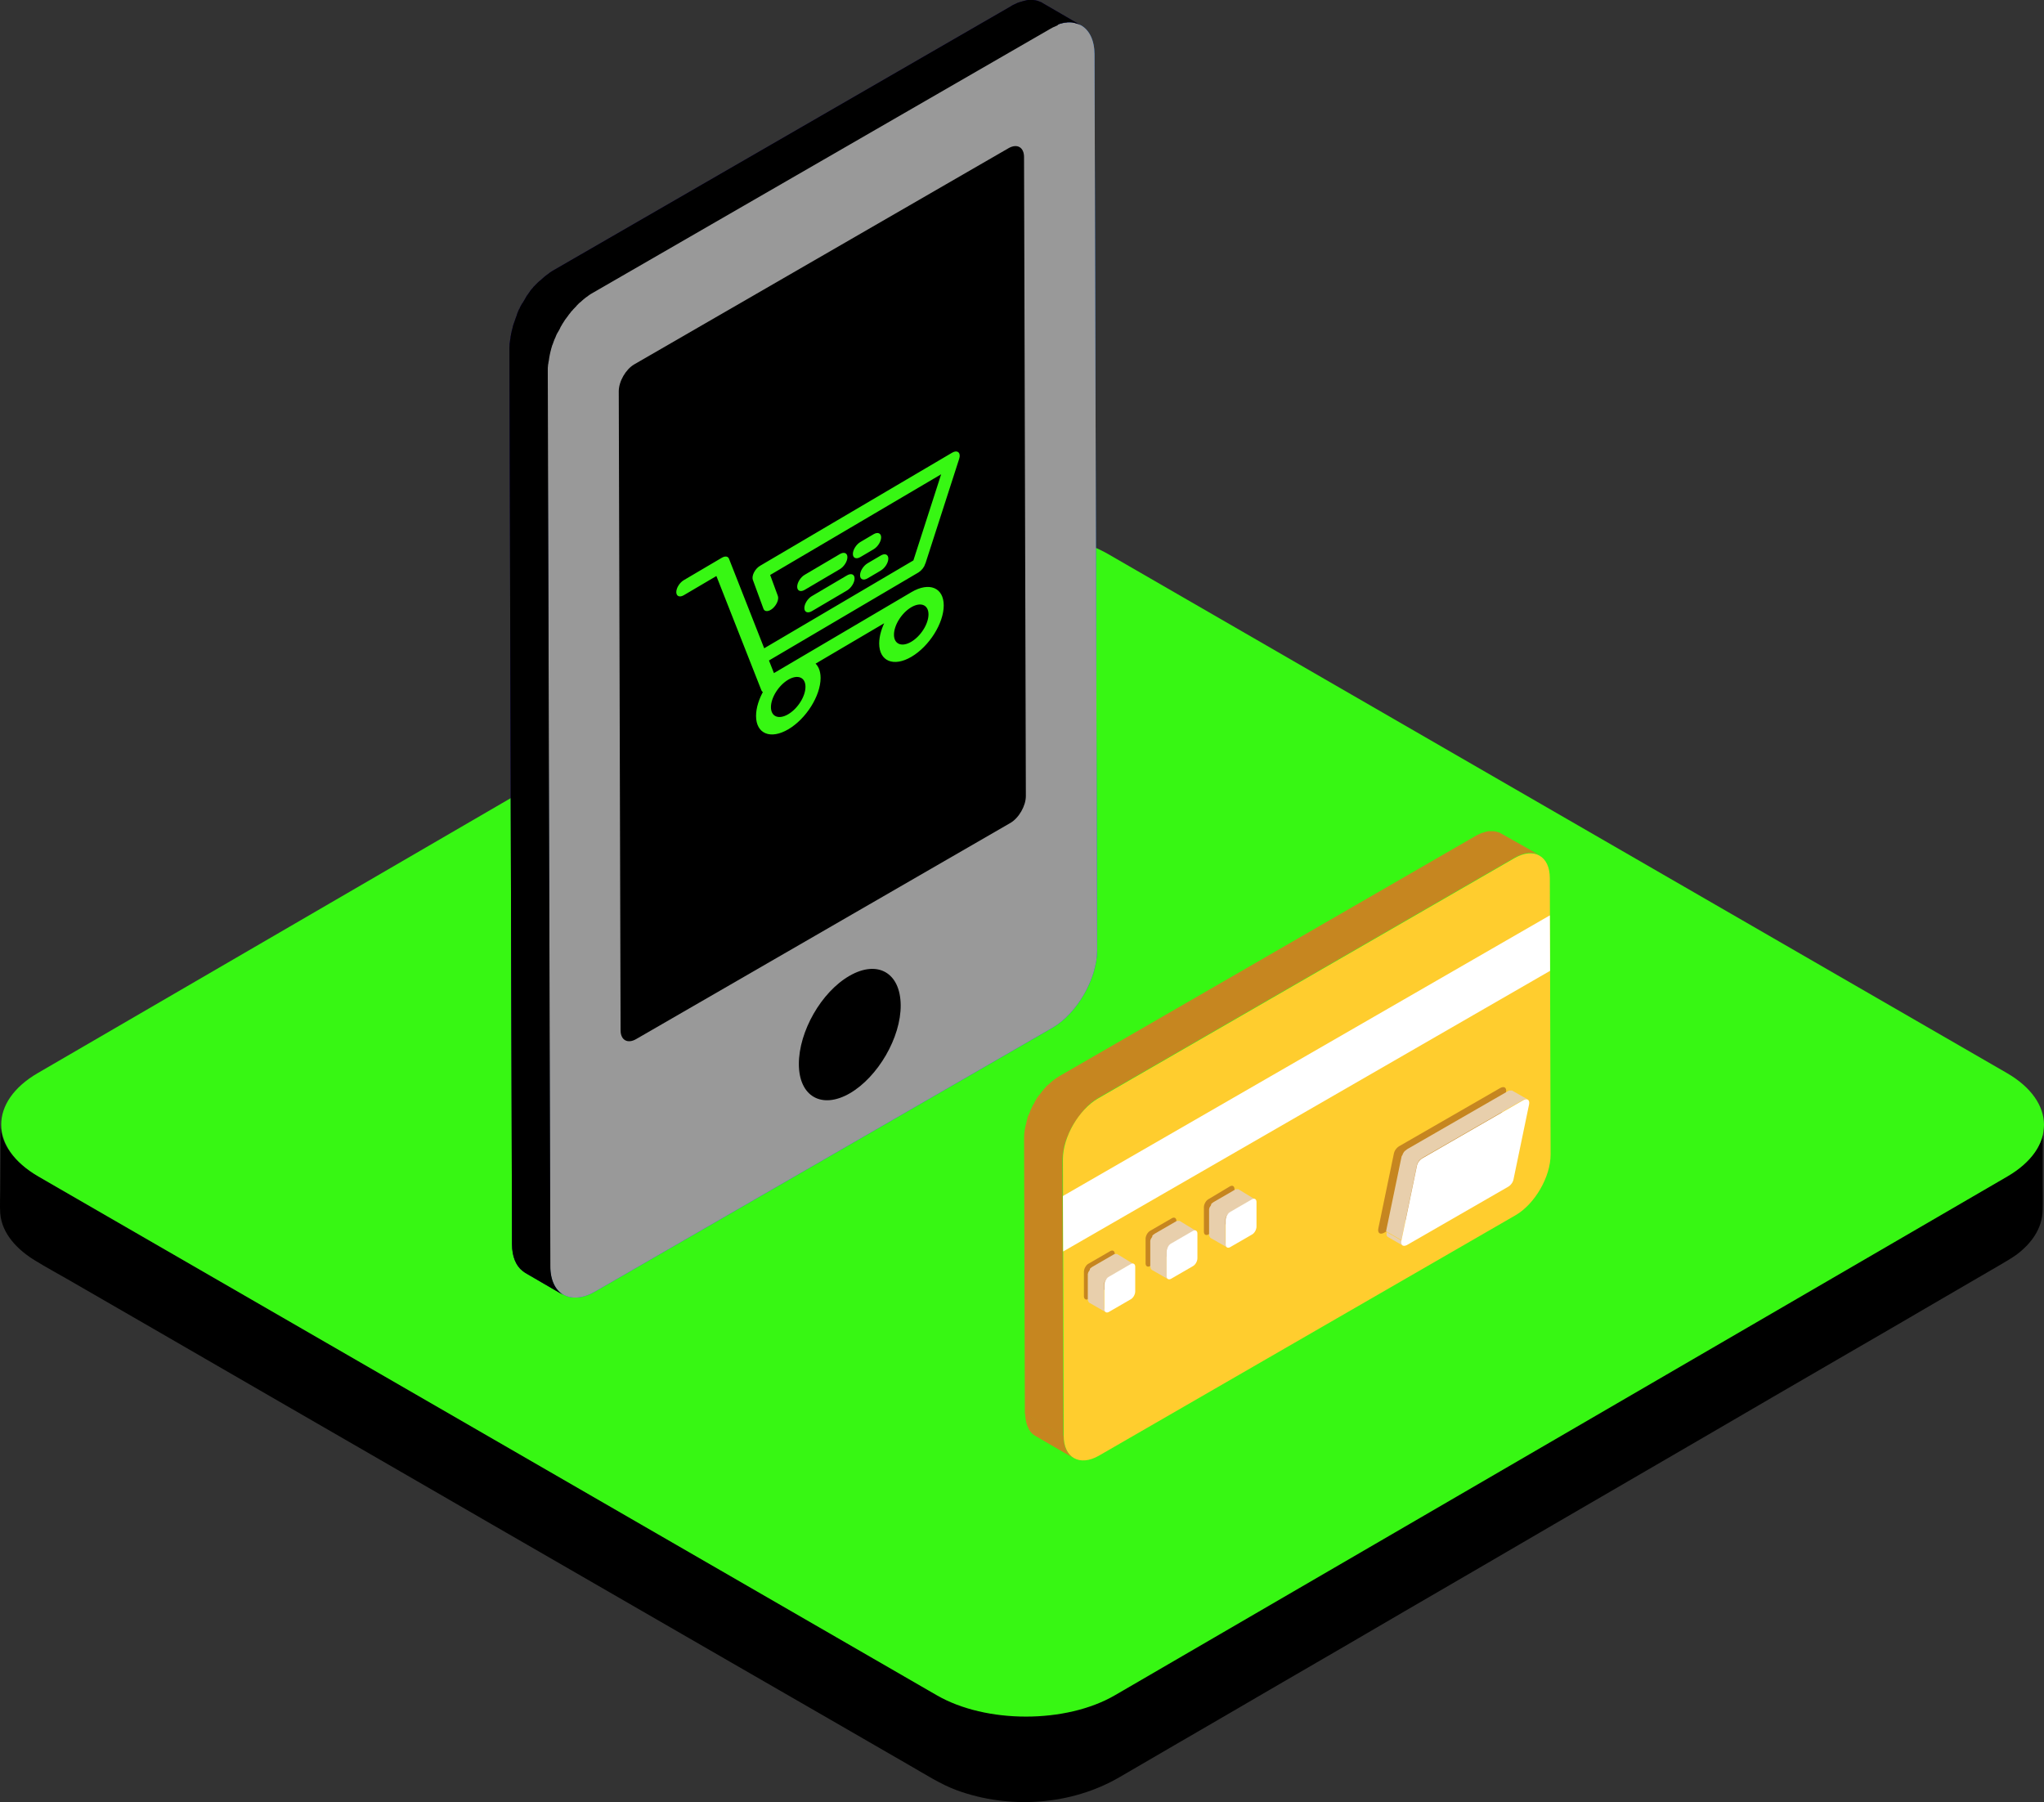 <svg xmlns:inkscape="http://www.inkscape.org/namespaces/inkscape" xmlns:sodipodi="http://sodipodi.sourceforge.net/DTD/sodipodi-0.dtd" xmlns="http://www.w3.org/2000/svg" xmlns:svg="http://www.w3.org/2000/svg" width="616.251" height="543.315" viewBox="0 0 788.802 695.443" class="icon" fill="#000000" id="svg21199" xml:space="preserve" sodipodi:docname="mobile-and-retail-payments.svg" inkscape:version="1.2.2 (732a01da63, 2022-12-09)"><rect x="0" y="0" width="788.802" height="695.443" fill="#333333" stroke="none"/><defs id="defs21203"></defs><g id="SVGRepo_iconCarrier" transform="translate(-117.111,-163.5)"><path d="m 905.8,599.2 c -1.1,11 -11.2,16.5 -19.8,21.5 -8,4.6 -16,9.3 -23.9,13.9 -12.8,7.4 -25.5,14.8 -38.3,22.2 -16,9.3 -31.9,18.6 -47.9,27.8 -17.6,10.2 -35.2,20.5 -52.9,30.7 -17.7,10.3 -35.4,20.6 -53.2,30.9 -16.3,9.5 -32.5,18.9 -48.8,28.4 -13.3,7.7 -26.5,15.4 -39.8,23.1 -8.7,5 -17.4,10.1 -26.1,15.1 -6.6,3.8 -12.8,7.6 -20.3,9.8 -19.5,5.6 -41.1,3.7 -58.7,-6.5 -6.3,-3.7 -12.7,-7.3 -19,-11 -11.6,-6.7 -23.1,-13.3 -34.7,-20 -15.2,-8.8 -30.4,-17.6 -45.6,-26.3 -17.3,-10 -34.7,-20 -52,-30 -17.9,-10.3 -35.8,-20.7 -53.7,-31 -16.9,-9.8 -33.8,-19.5 -50.8,-29.3 l -43.2,-24.9 c -10.3,-6 -20.7,-11.9 -31,-17.9 -4.7,-2.7 -9.4,-5.4 -14.1,-8.2 -7.4,-4.3 -14.7,-11.1 -14.7,-20.3 0,8.4 0,16.8 -0.1,25.3 0,3 -0.2,6.1 0,9.2 0.6,8.1 7,14.4 13.7,18.4 4.1,2.5 8.3,4.8 12.5,7.2 10.8,6.2 21.6,12.5 32.4,18.7 15.6,9 31.1,18 46.7,27 18.5,10.7 37.1,21.4 55.6,32.1 19.3,11.2 38.6,22.3 58,33.5 18.4,10.6 36.7,21.2 55.1,31.8 15.3,8.8 30.5,17.6 45.8,26.4 10.3,6 20.7,11.9 31,17.9 6,3.4 11.9,7.3 18.4,9.7 20.3,7.4 44.1,5.8 62.8,-5.1 7.1,-4.1 14.2,-8.3 21.3,-12.4 13.1,-7.6 26.2,-15.2 39.2,-22.8 17.1,-9.9 34.1,-19.8 51.2,-29.8 19.1,-11.1 38.2,-22.2 57.2,-33.3 l 57.3,-33.3 c 17.1,-10 34.2,-19.9 51.4,-29.9 13.3,-7.7 26.6,-15.4 39.9,-23.2 7.3,-4.3 14.7,-8.5 22,-12.8 2.2,-1.3 4.5,-2.6 6.6,-4.1 5.6,-4.2 10,-10 10.1,-17.3 0.1,-3.7 0,-7.3 0,-11 0,-7.3 0,-14.7 0.1,-22 0.4,0.7 0.4,1.3 0.3,1.8 0,0.2 0,-0.3 0,0 z" fill="#100068" id="path21104" style="fill:#000000"></path><path d="m 891.6,577.6 c 19,11 19.1,28.9 0.2,39.9 L 547.4,817.7 c -18.9,11 -49.8,11 -68.8,0 L 131.9,617.5 c -19,-11 -19.1,-28.9 -0.2,-39.9 L 476.1,377.4 c 18.9,-11 49.8,-11 68.8,0 z" fill="#74e6d7" id="path21106" style="fill:#37f713;fill-opacity:1"></path><path d="m 522.1,174.5 c 9.5,-5.5 17.3,-1 17.4,9.9 l 1,345.8 c 0,10.9 -7.7,24.4 -17.2,29.9 L 346.8,661.9 c -9.5,5.5 -17.3,1 -17.4,-9.9 l -1,-345.8 c 0,-10.9 7.7,-24.4 17.3,-29.9 z" fill="#005fdb" id="path21108"></path><path d="m 506.3,220.7 c 3.3,-1.9 6,-0.4 6,3.4 l 0.7,246.6 c 0,3.8 -2.7,8.5 -6,10.4 l -144.4,83.4 c -3.3,1.9 -6,0.4 -6,-3.4 l -0.7,-246.6 c 0,-3.8 2.7,-8.5 6,-10.4 z" fill="#100068" id="path21110"></path><path d="m 526.1,172.7 c 0.3,-0.1 0.5,-0.2 0.8,-0.2 0.2,-0.1 0.5,-0.1 0.7,-0.2 0.3,-0.1 0.6,-0.1 0.9,-0.1 0.2,0 0.3,0 0.5,-0.1 h 1.3 c 0.4,0 0.9,0.1 1.3,0.2 0.1,0 0.2,0 0.3,0.1 0.3,0.1 0.6,0.2 1,0.3 0.1,0 0.2,0.1 0.3,0.1 0.4,0.2 0.8,0.3 1.1,0.5 l -14.8,-8.6 c 0,0 -0.1,0 -0.1,-0.1 -0.3,-0.2 -0.6,-0.3 -0.9,-0.4 -0.1,0 -0.1,0 -0.2,-0.1 -0.1,0 -0.2,-0.1 -0.3,-0.1 -0.2,-0.1 -0.3,-0.1 -0.5,-0.2 -0.2,0 -0.3,-0.1 -0.5,-0.1 -0.1,0 -0.2,-0.1 -0.3,-0.1 h -0.2 c -0.3,-0.1 -0.7,-0.1 -1.1,-0.1 h -1.5 c -0.2,0 -0.3,0 -0.5,0.1 -0.2,0 -0.3,0 -0.5,0.1 -0.1,0 -0.3,0.1 -0.4,0.1 -0.2,0 -0.5,0.1 -0.7,0.2 -0.1,0 -0.3,0 -0.4,0.1 -0.1,0 -0.3,0.1 -0.4,0.1 -0.4,0.1 -0.8,0.3 -1.2,0.4 -0.1,0.1 -0.3,0.1 -0.4,0.2 -0.1,0 -0.2,0.1 -0.2,0.1 -0.7,0.3 -1.4,0.6 -2.1,1.1 L 330.9,267.7 c -0.6,0.3 -1.1,0.7 -1.6,1 -0.2,0.1 -0.3,0.3 -0.5,0.4 -0.4,0.3 -0.7,0.5 -1.1,0.8 -0.2,0.2 -0.4,0.3 -0.6,0.5 -0.3,0.3 -0.7,0.6 -1,0.9 -0.2,0.2 -0.4,0.4 -0.6,0.5 -0.1,0.1 -0.2,0.2 -0.4,0.3 -0.1,0.1 -0.2,0.3 -0.4,0.4 l -1.2,1.2 c -0.1,0.1 -0.2,0.3 -0.4,0.4 -0.1,0.1 -0.2,0.2 -0.3,0.4 -0.2,0.3 -0.5,0.5 -0.7,0.8 -0.1,0.2 -0.3,0.3 -0.4,0.5 -0.1,0.2 -0.2,0.3 -0.3,0.5 -0.2,0.2 -0.3,0.4 -0.5,0.7 -0.1,0.1 -0.2,0.3 -0.3,0.4 -0.2,0.3 -0.4,0.5 -0.5,0.8 -0.1,0.2 -0.2,0.3 -0.3,0.5 0,0.1 -0.1,0.1 -0.1,0.2 l -0.9,1.5 c 0,0 0,0.1 -0.1,0.1 -0.1,0.1 -0.1,0.2 -0.2,0.3 -0.2,0.4 -0.4,0.7 -0.6,1.1 -0.1,0.2 -0.2,0.3 -0.2,0.5 -0.1,0.2 -0.2,0.4 -0.3,0.5 -0.1,0.2 -0.2,0.3 -0.2,0.5 -0.2,0.4 -0.4,0.8 -0.5,1.2 0,0.1 -0.1,0.2 -0.1,0.3 v 0.1 c -0.2,0.5 -0.4,1 -0.6,1.6 0,0.1 -0.1,0.2 -0.1,0.3 -0.1,0.2 -0.1,0.4 -0.2,0.6 -0.1,0.3 -0.2,0.5 -0.3,0.8 -0.1,0.2 -0.1,0.4 -0.2,0.6 -0.1,0.2 -0.1,0.5 -0.2,0.7 0,0.2 -0.1,0.3 -0.1,0.5 -0.1,0.3 -0.1,0.5 -0.2,0.8 -0.1,0.3 -0.2,0.6 -0.2,0.9 0,0.1 -0.1,0.2 -0.1,0.3 0,0.2 -0.1,0.4 -0.1,0.6 -0.1,0.5 -0.2,0.9 -0.2,1.4 0,0.1 -0.1,0.3 -0.1,0.4 0,0.3 -0.1,0.6 -0.1,0.8 0,0.2 0,0.4 -0.1,0.6 0,0.6 -0.1,1.3 -0.1,1.9 l 1,345.8 c 0,4.8 1.5,8.3 4,10.3 0.4,0.3 0.7,0.5 1.1,0.8 l 14.8,8.6 c -3.1,-1.8 -5.1,-5.6 -5.1,-11.1 l -1,-345.8 c 0,-0.6 0,-1.3 0.1,-1.9 0,-0.2 0,-0.4 0.1,-0.6 0,-0.4 0.1,-0.8 0.2,-1.2 0.1,-0.4 0.1,-0.9 0.2,-1.4 0.1,-0.3 0.1,-0.6 0.2,-1 0.1,-0.3 0.1,-0.6 0.2,-0.9 l 0.3,-1.2 c 0.1,-0.2 0.1,-0.5 0.2,-0.7 0.1,-0.5 0.3,-0.9 0.5,-1.4 0.1,-0.2 0.1,-0.4 0.2,-0.6 0.2,-0.6 0.5,-1.3 0.8,-1.9 0,-0.1 0.1,-0.2 0.1,-0.3 0.2,-0.6 0.5,-1.1 0.8,-1.6 0.1,-0.2 0.2,-0.3 0.3,-0.5 0.3,-0.5 0.6,-1.1 0.8,-1.6 0.1,-0.1 0.1,-0.2 0.2,-0.3 0.3,-0.6 0.7,-1.2 1.1,-1.8 0.1,-0.2 0.2,-0.3 0.3,-0.5 l 0.9,-1.2 c 0.2,-0.2 0.3,-0.4 0.5,-0.7 0.3,-0.3 0.5,-0.7 0.8,-1 0.2,-0.3 0.4,-0.6 0.7,-0.8 0.2,-0.3 0.4,-0.5 0.7,-0.8 0.4,-0.4 0.8,-0.8 1.1,-1.2 l 0.7,-0.7 c 0.2,-0.2 0.4,-0.4 0.6,-0.5 0.3,-0.3 0.7,-0.6 1,-0.9 0.2,-0.2 0.4,-0.3 0.6,-0.5 0.4,-0.3 0.7,-0.6 1.1,-0.8 0.2,-0.1 0.3,-0.3 0.5,-0.4 0.5,-0.4 1.1,-0.7 1.6,-1 L 522.3,174.7 c 0.7,-0.4 1.4,-0.8 2.2,-1.1 0.2,-0.1 0.5,-0.2 0.7,-0.3 0.1,-0.3 0.6,-0.5 0.9,-0.6 z" fill="#100068" id="path21112"></path><path d="m 444.9,540.1 c 10.9,-6.3 19.7,-1.2 19.8,11.3 0.1,12.5 -8.8,27.7 -19.6,34 -10.9,6.3 -19.7,1.2 -19.7,-11.3 0,-12.5 8.6,-27.7 19.5,-34 z" fill="#ffffff" id="path21114"></path><path d="m 420.2,400.5 c -1.4,-0.8 -1.4,-3.5 0,-6 l 18.1,-31.3 c 0.7,-1.2 1.6,-2.2 2.6,-2.8 0.3,-0.2 0.6,-0.3 0.9,-0.4 1.3,-0.3 2.3,0.2 2.6,1.5 0.3,1.3 0,3 -1,4.6 l -18.1,31.3 c -0.7,1.2 -1.7,2.2 -2.6,2.7 -0.8,0.6 -1.7,0.8 -2.5,0.4 z" fill="#10006861691" id="path21116"></path><path d="m 434.2,391.3 c 1.3,-0.3 2.3,0.2 2.6,1.5 0.3,1.3 0,3 -1,4.6 l -7.8,13.4 c -2.9,4.9 -6.6,8.8 -10.4,10.9 -3.8,2.2 -7.5,2.7 -10.4,1 -5.7,-3.3 -5.8,-13.9 -0.1,-23.8 l 7.8,-13.4 c 0.7,-1.2 1.6,-2.2 2.6,-2.8 0.3,-0.2 0.6,-0.3 0.9,-0.4 1.3,-0.3 2.3,0.2 2.6,1.5 0.3,1.3 0,3 -1,4.6 l -7.8,13.4 c -1.9,3.2 -2.6,6.7 -1.9,9.3 0.7,2.5 2.7,3.7 5.2,3 0.6,-0.2 1.3,-0.4 1.9,-0.8 1.9,-1.1 3.8,-3.1 5.2,-5.5 l 7.8,-13.4 c 0.7,-1.2 1.6,-2.2 2.6,-2.8 0.5,-0.1 0.9,-0.2 1.2,-0.3 z M 456.3,338 c 5.7,3.2 5.8,13.7 0.2,23.6 l -7.8,13.4 c -0.7,1.2 -1.6,2.1 -2.5,2.6 -0.9,0.5 -1.9,0.7 -2.6,0.3 -1.4,-0.8 -1.4,-3.4 -0.1,-5.9 l 7.8,-13.4 c 1.9,-3.2 2.6,-6.7 1.9,-9.3 -0.7,-2.5 -2.7,-3.7 -5.2,-3 -0.6,0.2 -1.3,0.4 -1.9,0.8 -1.9,1.1 -3.8,3.1 -5.2,5.5 l -7.8,13.4 c -0.7,1.2 -1.6,2.2 -2.6,2.7 -0.3,0.2 -0.6,0.3 -0.9,0.4 -1.3,0.3 -2.3,-0.2 -2.6,-1.5 -0.3,-1.3 0,-3 1,-4.6 l 7.8,-13.4 c 2.8,-4.8 6.5,-8.6 10.2,-10.7 3.7,-2 7.4,-2.5 10.3,-0.9 z" fill="#10006861691" id="path21118"></path><path d="m 447.7,403.3 c 0.3,0 0.5,0.1 0.7,0.2 l -10.8,-6.3 c -0.1,0 -0.1,-0.1 -0.2,-0.1 -0.1,0 -0.1,0 -0.2,-0.1 h -0.9 c -0.1,0 -0.2,0 -0.3,0.1 -0.1,0 -0.3,0.1 -0.4,0.1 -0.2,0.1 -0.3,0.2 -0.5,0.3 -0.2,0.1 -0.5,0.3 -0.7,0.5 l -0.2,0.2 c -0.1,0.1 -0.2,0.2 -0.4,0.3 l -0.1,0.1 -0.1,0.1 -0.2,0.2 c -0.1,0.1 -0.2,0.2 -0.3,0.4 l -0.1,0.1 v 0.1 c 0,0.1 -0.1,0.1 -0.1,0.2 -0.1,0.1 -0.1,0.2 -0.2,0.3 -0.1,0.1 -0.1,0.2 -0.2,0.3 l -7.8,13.4 c -0.3,0.6 -0.7,1.1 -1.1,1.7 l -0.1,0.1 c -0.3,0.5 -0.7,0.9 -1.1,1.3 -0.1,0.1 -0.2,0.2 -0.2,0.3 l -0.9,0.9 -0.4,0.4 c -0.4,0.4 -0.9,0.7 -1.4,0.9 -0.3,0.2 -0.7,0.4 -1,0.5 l -0.9,0.3 c -0.3,0.1 -0.6,0.1 -0.8,0.2 h -1.1 c -0.2,0 -0.5,-0.1 -0.7,-0.1 h -0.1 c -0.2,-0.1 -0.5,-0.2 -0.7,-0.3 l 10.8,6.3 c 0.1,0.1 0.2,0.1 0.4,0.2 0.1,0 0.2,0.1 0.3,0.1 h 0.1 c 0.1,0 0.3,0.1 0.4,0.1 h 1.6 c 0.2,0 0.4,-0.1 0.6,-0.1 0.3,-0.1 0.6,-0.2 0.8,-0.3 0.3,-0.1 0.7,-0.3 1,-0.5 0.5,-0.3 0.9,-0.6 1.4,-0.9 0.1,-0.1 0.3,-0.2 0.4,-0.4 0.2,-0.2 0.5,-0.4 0.7,-0.6 0.1,-0.1 0.1,-0.2 0.2,-0.2 0.1,-0.1 0.2,-0.2 0.2,-0.3 0.1,-0.1 0.2,-0.2 0.3,-0.4 0.2,-0.2 0.4,-0.5 0.6,-0.7 0.1,-0.1 0.1,-0.2 0.2,-0.2 l 0.1,-0.1 c 0.1,-0.1 0.2,-0.2 0.2,-0.3 0.1,-0.2 0.3,-0.4 0.4,-0.6 0.1,-0.2 0.3,-0.4 0.4,-0.6 0,0 0,-0.1 0.1,-0.1 l 7.8,-13.4 c 0.2,-0.3 0.4,-0.6 0.5,-0.8 V 406 c 0.2,-0.2 0.4,-0.4 0.5,-0.7 l 0.1,-0.1 c 0.1,-0.2 0.3,-0.3 0.5,-0.4 l 0.2,-0.2 c 0.2,-0.2 0.5,-0.3 0.7,-0.5 0.3,-0.2 0.6,-0.3 0.9,-0.4 0.5,-0.4 0.8,-0.4 1.1,-0.4 z M 466,364.9 c 0.1,-0.6 0.1,-1.2 0.1,-1.7 v -0.3 c 0,-0.5 -0.1,-1 -0.2,-1.5 -0.3,-1.3 -1,-2.2 -1.9,-2.7 l -10.8,-6.3 c 0.9,0.5 1.5,1.4 1.9,2.7 0.1,0.5 0.2,1 0.2,1.5 v 0.3 c 0,0.5 0,1 -0.1,1.6 0,0.2 -0.1,0.5 -0.1,0.7 0,0.1 0,0.2 -0.1,0.3 -0.1,0.4 -0.2,0.7 -0.3,1.1 0,0.1 0,0.1 -0.1,0.2 -0.1,0.4 -0.2,0.7 -0.4,1.1 v 0.1 c -0.2,0.4 -0.3,0.8 -0.5,1.2 l -0.6,1.2 -7.8,13.4 -0.1,0.1 c -0.1,0.1 -0.1,0.2 -0.2,0.3 -0.1,0.1 -0.1,0.2 -0.1,0.3 v 0.2 c 0,0.1 0,0.1 -0.1,0.2 0,0.1 -0.1,0.2 -0.1,0.3 0,0.1 -0.1,0.3 -0.1,0.4 0,0.1 -0.1,0.3 -0.1,0.4 0,0.1 0,0.3 -0.1,0.4 v 1.3 c 0,0.2 0.1,0.4 0.1,0.5 0,0.1 0.1,0.2 0.1,0.3 0.1,0.2 0.1,0.3 0.2,0.4 0,0.1 0.1,0.1 0.1,0.2 0.1,0.2 0.3,0.3 0.5,0.5 l 10.8,6.3 c -0.2,-0.1 -0.4,-0.3 -0.5,-0.5 0,-0.1 -0.1,-0.1 -0.1,-0.2 -0.1,-0.1 -0.2,-0.3 -0.2,-0.4 0,-0.1 -0.1,-0.2 -0.1,-0.3 0,-0.2 -0.1,-0.3 -0.1,-0.5 v -1.3 c 0,-0.3 0.1,-0.5 0.2,-0.8 l 0.3,-0.9 v -0.1 c 0.1,-0.3 0.3,-0.6 0.4,-0.9 l 7.8,-13.4 0.3,-0.6 0.3,-0.6 0.3,-0.6 c 0.1,-0.2 0.2,-0.4 0.2,-0.6 v -0.1 c 0.1,-0.2 0.2,-0.5 0.2,-0.7 0,-0.1 0.1,-0.2 0.1,-0.4 0,-0.1 0,-0.1 0.1,-0.2 0,-0.1 0,-0.1 0.1,-0.2 0.1,-0.3 0.1,-0.6 0.2,-0.8 v -0.1 c 0,-0.1 0,-0.2 0.1,-0.3 0.1,-0.1 0.2,-0.3 0.2,-0.5 z" fill="#65a1fb" id="path21120"></path><path d="m 445.4,366 c -0.1,0 -0.1,-0.1 -0.2,-0.1 -0.1,0 -0.1,0 -0.2,-0.1 h -0.9 c -0.1,0 -0.2,0 -0.3,0.1 -0.1,0 -0.3,0.1 -0.4,0.1 -0.2,0.1 -0.3,0.2 -0.5,0.3 -0.2,0.1 -0.5,0.3 -0.7,0.5 l -0.2,0.2 -0.3,0.3 -0.1,0.1 -0.1,0.1 -0.2,0.2 c -0.1,0.1 -0.2,0.2 -0.3,0.4 l -0.1,0.1 v 0.1 l -0.1,0.1 c -0.1,0.1 -0.1,0.2 -0.2,0.3 -0.1,0.1 -0.1,0.2 -0.2,0.3 v 0.1 l -18.1,31.3 c -0.1,0.1 -0.1,0.2 -0.2,0.3 -0.1,0.1 -0.1,0.2 -0.2,0.3 -0.1,0.1 -0.1,0.2 -0.1,0.3 0,0.1 -0.1,0.2 -0.1,0.3 0,0.1 -0.1,0.2 -0.1,0.3 0,0.1 -0.1,0.2 -0.1,0.3 v 0.2 c 0,0.1 -0.1,0.3 -0.1,0.4 0,0.1 0,0.2 -0.1,0.3 v 1.4 c 0,0.2 0.1,0.4 0.1,0.5 0,0.1 0.1,0.2 0.1,0.3 0.1,0.2 0.1,0.3 0.2,0.4 0,0.1 0.1,0.1 0.1,0.2 0.1,0.2 0.3,0.3 0.5,0.5 l 10.8,6.3 c -0.2,-0.1 -0.4,-0.3 -0.5,-0.5 0,-0.1 -0.1,-0.1 -0.1,-0.2 -0.1,-0.1 -0.2,-0.3 -0.2,-0.4 0,-0.1 -0.1,-0.2 -0.1,-0.3 0,-0.2 -0.1,-0.3 -0.1,-0.5 v -1.4 c 0,-0.3 0.1,-0.5 0.2,-0.8 v -0.1 l 0.3,-0.9 c 0.1,-0.3 0.3,-0.6 0.5,-0.9 l 18.1,-31.3 c 0.2,-0.3 0.3,-0.6 0.5,-0.8 v -0.1 c 0.2,-0.2 0.4,-0.5 0.5,-0.7 l 0.1,-0.1 c 0.1,-0.2 0.3,-0.3 0.5,-0.4 l 0.2,-0.2 c 0.2,-0.2 0.4,-0.3 0.7,-0.5 0.3,-0.2 0.6,-0.3 0.9,-0.4 0.3,-0.1 0.6,-0.1 0.9,-0.1 0.3,0 0.5,0.1 0.8,0.2 z" fill="#65a1fb" id="path21122"></path><path d="m 432.9,412.5 c -1.4,-0.8 -1.4,-3.5 0,-6 L 451,375.2 c 0.7,-1.2 1.6,-2.2 2.6,-2.8 0.3,-0.2 0.6,-0.3 0.9,-0.4 1.3,-0.3 2.3,0.2 2.6,1.5 0.3,1.3 0,3 -1,4.6 L 438,409.4 c -0.7,1.2 -1.7,2.2 -2.6,2.7 -0.9,0.7 -1.8,0.8 -2.5,0.4 z" fill="#ffffff" id="path21124"></path><path d="m 446.8,403.4 c 1.3,-0.3 2.3,0.2 2.6,1.5 0.3,1.3 0,3 -1,4.6 l -7.8,13.4 c -2.9,4.9 -6.6,8.8 -10.4,10.9 -3.8,2.2 -7.5,2.7 -10.4,1 -5.7,-3.3 -5.8,-13.9 -0.1,-23.8 l 7.8,-13.4 c 0.7,-1.2 1.6,-2.2 2.6,-2.8 0.3,-0.2 0.6,-0.3 0.9,-0.4 1.3,-0.3 2.3,0.2 2.6,1.5 0.3,1.3 0,3 -1,4.6 l -7.8,13.4 c -1.9,3.2 -2.6,6.7 -1.9,9.3 0.7,2.5 2.7,3.7 5.2,3 0.6,-0.2 1.3,-0.4 1.9,-0.8 1.9,-1.1 3.8,-3.1 5.2,-5.5 l 7.8,-13.4 c 0.7,-1.2 1.6,-2.2 2.6,-2.8 0.6,-0.1 0.9,-0.2 1.2,-0.3 z" fill="#ffffff" id="path21126"></path><path d="m 432.9,394.6 -10.8,-6.3 c -0.1,0 -0.1,-0.1 -0.2,-0.1 -0.1,0 -0.1,0 -0.2,-0.1 h -0.9 c -0.1,0 -0.2,0 -0.3,0.1 -0.1,0 -0.3,0.1 -0.4,0.1 -0.2,0.1 -0.3,0.2 -0.5,0.3 -0.2,0.1 -0.5,0.3 -0.7,0.5 l -0.2,0.2 -0.3,0.3 -0.1,0.1 -0.1,0.1 -0.2,0.2 c -0.1,0.1 -0.2,0.2 -0.3,0.4 l -0.1,0.1 v 0.1 l -0.1,0.1 c -0.1,0.1 -0.1,0.2 -0.2,0.3 -0.1,0.1 -0.1,0.2 -0.2,0.3 v 0.1 l -7.8,13.4 c -0.2,0.4 -0.4,0.7 -0.6,1.1 -0.1,0.2 -0.2,0.4 -0.3,0.5 -0.1,0.1 -0.1,0.3 -0.2,0.4 0,0.1 -0.1,0.2 -0.2,0.3 -0.2,0.4 -0.4,0.8 -0.6,1.3 v 0.1 c 0,0.1 -0.1,0.2 -0.1,0.2 -0.1,0.3 -0.3,0.7 -0.4,1 -0.1,0.1 -0.1,0.3 -0.2,0.4 -0.1,0.2 -0.1,0.3 -0.2,0.5 -0.1,0.1 -0.1,0.3 -0.2,0.4 -0.1,0.3 -0.2,0.5 -0.2,0.8 -0.1,0.2 -0.1,0.4 -0.2,0.5 0,0.1 0,0.1 -0.1,0.2 -0.1,0.3 -0.1,0.6 -0.2,0.9 -0.1,0.2 -0.1,0.5 -0.2,0.7 v 0.1 c 0,0.2 0,0.3 -0.1,0.5 -0.1,0.5 -0.2,0.9 -0.2,1.4 v 0.6 c 0,0.4 -0.1,0.8 -0.1,1.3 v 2.5 c 0,0.5 0.1,0.9 0.2,1.4 v 0.3 c 0.1,0.5 0.2,1.1 0.4,1.5 0,0.1 0.1,0.3 0.1,0.4 0.1,0.3 0.3,0.7 0.4,1 0.1,0.2 0.2,0.3 0.2,0.5 0.2,0.3 0.3,0.5 0.5,0.8 0.1,0.1 0.2,0.3 0.3,0.4 0.2,0.3 0.4,0.5 0.6,0.7 l 0.3,0.3 c 0.3,0.3 0.7,0.6 1.1,0.8 l 10.8,6.3 c -0.4,-0.2 -0.8,-0.5 -1.1,-0.8 l -0.3,-0.3 c -0.2,-0.2 -0.4,-0.4 -0.6,-0.7 -0.1,-0.1 -0.2,-0.3 -0.3,-0.4 -0.2,-0.3 -0.3,-0.5 -0.5,-0.8 -0.1,-0.2 -0.2,-0.3 -0.2,-0.5 -0.2,-0.3 -0.3,-0.7 -0.4,-1 0,-0.1 -0.1,-0.3 -0.1,-0.4 -0.2,-0.5 -0.3,-1 -0.4,-1.5 v -0.3 c -0.1,-0.4 -0.1,-0.9 -0.2,-1.4 v -2.5 c 0,-0.4 0.1,-0.8 0.1,-1.3 0,-0.2 0,-0.4 0.1,-0.7 0.1,-0.5 0.1,-0.9 0.2,-1.4 0,-0.2 0.1,-0.4 0.1,-0.6 0,-0.2 0.1,-0.5 0.2,-0.7 0.1,-0.4 0.2,-0.7 0.3,-1.1 0,-0.2 0.1,-0.4 0.2,-0.5 0.1,-0.4 0.3,-0.8 0.4,-1.2 0.1,-0.2 0.1,-0.3 0.2,-0.5 0.2,-0.5 0.4,-0.9 0.6,-1.4 0,-0.1 0.1,-0.2 0.1,-0.2 0.2,-0.5 0.5,-1.1 0.8,-1.6 0.1,-0.1 0.1,-0.3 0.2,-0.4 0.3,-0.5 0.6,-1.1 0.9,-1.6 l 7.8,-13.4 c 0.2,-0.3 0.3,-0.6 0.5,-0.8 v -0.1 c 0.2,-0.2 0.4,-0.5 0.5,-0.7 l 0.1,-0.1 c 0.1,-0.2 0.3,-0.3 0.5,-0.4 l 0.2,-0.2 c 0.2,-0.2 0.4,-0.3 0.7,-0.5 0.3,-0.2 0.6,-0.3 0.9,-0.4 0.3,-0.1 0.6,-0.1 0.9,-0.1 0.1,0 0.3,0.1 0.6,0.2 -0.1,0 0,0 0,0 z" fill="#65a1fb" id="path21128"></path><path d="m 468.9,350.1 c 5.7,3.2 5.8,13.7 0.2,23.6 l -7.8,13.4 c -0.7,1.2 -1.6,2.1 -2.5,2.6 -0.9,0.5 -1.9,0.7 -2.6,0.3 -1.4,-0.8 -1.4,-3.4 -0.1,-5.9 l 7.8,-13.4 c 1.9,-3.2 2.6,-6.7 1.9,-9.3 -0.7,-2.5 -2.7,-3.7 -5.2,-3 -0.6,0.2 -1.3,0.4 -1.9,0.8 -1.9,1.1 -3.8,3.1 -5.2,5.5 l -7.8,13.4 c -0.7,1.2 -1.6,2.2 -2.6,2.7 -0.3,0.2 -0.6,0.3 -0.9,0.4 -1.3,0.3 -2.3,-0.2 -2.6,-1.5 -0.3,-1.3 0,-3 1,-4.6 l 7.8,-13.4 c 2.8,-4.8 6.5,-8.6 10.2,-10.7 3.7,-2 7.5,-2.5 10.3,-0.9 z" fill="#ffffff" id="path21130"></path><path d="m 450.4,358.8 c 0.1,-0.2 0.2,-0.3 0.4,-0.5 0.2,-0.3 0.5,-0.6 0.7,-0.9 0.2,-0.2 0.3,-0.4 0.5,-0.6 0.1,-0.2 0.3,-0.3 0.4,-0.4 0.4,-0.4 0.7,-0.8 1.1,-1.1 0.2,-0.2 0.5,-0.4 0.7,-0.7 0.2,-0.2 0.4,-0.3 0.5,-0.5 0.3,-0.2 0.5,-0.5 0.8,-0.7 0.2,-0.1 0.3,-0.3 0.5,-0.4 0.3,-0.2 0.6,-0.4 0.9,-0.7 0.1,-0.1 0.3,-0.2 0.4,-0.3 0.4,-0.3 0.9,-0.6 1.3,-0.8 0.6,-0.4 1.2,-0.6 1.8,-0.9 0.2,-0.1 0.3,-0.1 0.5,-0.2 0.4,-0.1 0.7,-0.3 1.1,-0.4 0.2,-0.1 0.4,-0.1 0.5,-0.2 0.2,-0.1 0.4,-0.1 0.6,-0.1 0.2,0 0.5,-0.1 0.7,-0.1 h 1.5 c 0.4,0 0.7,0 1.1,0.1 h 0.1 c 0.3,0.1 0.6,0.2 1,0.3 0.1,0 0.2,0.1 0.3,0.1 0.3,0.1 0.7,0.3 1,0.5 L 458,344 c -0.2,-0.1 -0.5,-0.3 -0.7,-0.4 -0.1,0 -0.1,-0.1 -0.2,-0.1 -0.1,0 -0.2,-0.1 -0.3,-0.1 -0.1,0 -0.2,-0.1 -0.3,-0.1 -0.2,-0.1 -0.4,-0.1 -0.7,-0.2 h -0.1 c -0.3,0 -0.6,-0.1 -0.9,-0.1 h -1.9 c -0.2,0 -0.3,0.1 -0.5,0.1 -0.2,0 -0.4,0.1 -0.6,0.1 h -0.2 c -0.1,0 -0.2,0.1 -0.3,0.1 -0.4,0.1 -0.7,0.2 -1.1,0.4 -0.1,0 -0.2,0.1 -0.3,0.1 -0.1,0 -0.2,0.1 -0.2,0.1 l -1.8,0.9 c -0.4,0.3 -0.9,0.5 -1.3,0.8 -0.1,0.1 -0.3,0.2 -0.4,0.3 -0.3,0.2 -0.6,0.4 -0.9,0.7 -0.2,0.1 -0.3,0.3 -0.5,0.4 -0.3,0.2 -0.5,0.4 -0.8,0.7 -0.2,0.2 -0.4,0.3 -0.5,0.5 -0.2,0.1 -0.3,0.3 -0.5,0.4 l -0.2,0.2 c -0.4,0.4 -0.7,0.8 -1.1,1.1 l -0.3,0.3 -0.1,0.1 c -0.2,0.2 -0.3,0.4 -0.5,0.6 -0.2,0.2 -0.4,0.5 -0.6,0.7 0,0.1 -0.1,0.1 -0.1,0.2 -0.1,0.2 -0.2,0.3 -0.4,0.5 -0.2,0.2 -0.3,0.4 -0.5,0.6 -0.1,0.1 -0.2,0.3 -0.3,0.4 -0.1,0.2 -0.2,0.3 -0.3,0.5 -0.1,0.1 -0.2,0.3 -0.3,0.4 -0.2,0.4 -0.5,0.8 -0.7,1.1 l -7.8,13.4 c -0.1,0.1 -0.1,0.2 -0.2,0.3 -0.1,0.1 -0.1,0.2 -0.2,0.3 0,0.1 -0.1,0.2 -0.1,0.3 0,0.1 -0.1,0.2 -0.1,0.3 0,0.1 -0.1,0.2 -0.1,0.3 0,0.1 -0.1,0.2 -0.1,0.4 0,0.1 -0.1,0.3 -0.1,0.4 0,0.1 -0.1,0.3 -0.1,0.4 v 0.8 c 0,0.3 0,0.7 0.1,1 0.2,0.6 0.5,1.1 0.9,1.3 l 10.8,6.3 c -0.4,-0.3 -0.8,-0.7 -0.9,-1.3 -0.1,-0.3 -0.1,-0.6 -0.1,-1 v -0.3 c 0,-0.3 0,-0.6 0.1,-0.9 0.1,-0.4 0.2,-0.8 0.4,-1.2 l 0.6,-1.2 7.8,-13.4 c 0.3,-0.5 0.6,-1 1,-1.5 0.1,-0.2 0.2,-0.3 0.3,-0.5 0,0 0.3,-0.4 0.6,-0.7 z" fill="#65a1fb" id="path21132"></path><path d="m 522.1,174.5 c 9.5,-5.5 17.3,-1 17.4,9.9 l 1,345.8 c 0,10.9 -7.7,24.4 -17.2,29.9 L 346.8,661.9 c -9.5,5.5 -17.3,1 -17.4,-9.9 l -1,-345.8 c 0,-10.9 7.7,-24.4 17.3,-29.9 z" fill="#005fdb" id="path21134" style="fill:#999999"></path><path d="m 506.3,220.7 c 3.3,-1.9 6,-0.4 6,3.4 l 0.7,246.6 c 0,3.8 -2.7,8.5 -6,10.4 l -144.4,83.4 c -3.3,1.9 -6,0.4 -6,-3.4 l -0.7,-246.6 c 0,-3.8 2.7,-8.5 6,-10.4 z" fill="#100068" id="path21136" style="fill:#000000"></path><path d="m 526.1,172.7 c 0.3,-0.1 0.5,-0.2 0.8,-0.2 0.2,-0.1 0.5,-0.1 0.7,-0.2 0.3,-0.1 0.6,-0.1 0.9,-0.1 0.2,0 0.3,0 0.5,-0.1 h 1.3 c 0.4,0 0.9,0.1 1.3,0.2 0.1,0 0.2,0 0.3,0.1 0.3,0.1 0.6,0.2 1,0.3 0.1,0 0.2,0.1 0.3,0.1 0.4,0.2 0.8,0.3 1.1,0.5 l -14.8,-8.6 c 0,0 -0.1,0 -0.1,-0.1 -0.3,-0.2 -0.6,-0.3 -0.9,-0.4 -0.1,0 -0.1,0 -0.2,-0.1 -0.1,0 -0.2,-0.1 -0.3,-0.1 -0.2,-0.1 -0.3,-0.1 -0.5,-0.2 -0.2,0 -0.3,-0.1 -0.5,-0.1 -0.1,0 -0.2,-0.1 -0.3,-0.1 h -0.2 c -0.3,-0.1 -0.7,-0.1 -1.1,-0.1 h -1.5 c -0.2,0 -0.3,0 -0.5,0.1 -0.2,0 -0.3,0 -0.5,0.1 -0.1,0 -0.3,0.1 -0.4,0.1 -0.2,0 -0.5,0.1 -0.7,0.2 -0.1,0 -0.3,0 -0.4,0.1 -0.1,0 -0.3,0.1 -0.4,0.1 -0.4,0.1 -0.8,0.3 -1.2,0.4 -0.1,0.1 -0.3,0.1 -0.4,0.2 -0.1,0 -0.2,0.1 -0.2,0.1 -0.7,0.3 -1.4,0.6 -2.1,1.1 L 330.9,267.7 c -0.6,0.3 -1.1,0.7 -1.6,1 -0.2,0.1 -0.3,0.3 -0.5,0.4 -0.4,0.3 -0.7,0.5 -1.1,0.8 -0.2,0.2 -0.4,0.3 -0.6,0.5 -0.3,0.3 -0.7,0.6 -1,0.9 -0.2,0.2 -0.4,0.4 -0.6,0.5 -0.1,0.1 -0.2,0.2 -0.4,0.3 -0.1,0.1 -0.2,0.3 -0.4,0.4 l -1.2,1.2 c -0.1,0.1 -0.2,0.3 -0.4,0.4 -0.1,0.1 -0.2,0.2 -0.3,0.4 -0.2,0.3 -0.5,0.5 -0.7,0.8 -0.1,0.2 -0.3,0.3 -0.4,0.5 -0.1,0.2 -0.2,0.3 -0.3,0.5 -0.2,0.2 -0.3,0.4 -0.5,0.7 -0.1,0.1 -0.2,0.3 -0.3,0.4 -0.2,0.3 -0.4,0.5 -0.5,0.8 -0.1,0.2 -0.2,0.3 -0.3,0.5 0,0.1 -0.1,0.1 -0.1,0.2 l -0.9,1.5 c 0,0 0,0.1 -0.1,0.1 -0.1,0.1 -0.1,0.2 -0.2,0.3 -0.2,0.4 -0.4,0.7 -0.6,1.1 -0.1,0.2 -0.2,0.3 -0.2,0.5 -0.1,0.2 -0.2,0.4 -0.3,0.5 -0.1,0.2 -0.2,0.3 -0.2,0.5 -0.2,0.4 -0.4,0.8 -0.5,1.2 0,0.1 -0.1,0.2 -0.1,0.3 v 0.1 c -0.2,0.5 -0.4,1 -0.6,1.6 0,0.1 -0.1,0.2 -0.1,0.3 -0.1,0.2 -0.1,0.4 -0.2,0.6 -0.1,0.3 -0.2,0.5 -0.3,0.8 -0.1,0.2 -0.1,0.4 -0.2,0.6 -0.1,0.2 -0.1,0.5 -0.2,0.7 0,0.2 -0.1,0.3 -0.1,0.5 -0.1,0.3 -0.1,0.5 -0.2,0.8 -0.1,0.3 -0.2,0.6 -0.2,0.9 0,0.1 -0.1,0.2 -0.1,0.3 0,0.2 -0.1,0.4 -0.1,0.6 -0.1,0.5 -0.2,0.9 -0.2,1.4 0,0.1 -0.1,0.3 -0.1,0.4 0,0.3 -0.1,0.6 -0.1,0.8 0,0.2 0,0.4 -0.1,0.6 0,0.6 -0.1,1.3 -0.1,1.9 l 1,345.8 c 0,4.8 1.5,8.3 4,10.3 0.4,0.3 0.7,0.5 1.1,0.8 l 14.8,8.6 c -3.1,-1.8 -5.1,-5.6 -5.1,-11.1 l -1,-345.8 c 0,-0.6 0,-1.3 0.1,-1.9 0,-0.2 0,-0.4 0.1,-0.6 0,-0.4 0.1,-0.8 0.2,-1.2 0.1,-0.4 0.1,-0.9 0.2,-1.4 0.1,-0.3 0.1,-0.6 0.2,-1 0.1,-0.3 0.1,-0.6 0.2,-0.9 l 0.3,-1.2 c 0.1,-0.2 0.1,-0.5 0.2,-0.7 0.1,-0.5 0.3,-0.9 0.5,-1.4 0.1,-0.2 0.1,-0.4 0.2,-0.6 0.2,-0.6 0.5,-1.3 0.8,-1.9 0,-0.1 0.1,-0.2 0.1,-0.3 0.2,-0.6 0.5,-1.1 0.8,-1.6 0.1,-0.2 0.2,-0.3 0.3,-0.5 0.3,-0.5 0.6,-1.1 0.8,-1.6 0.1,-0.1 0.1,-0.2 0.2,-0.3 0.3,-0.6 0.7,-1.2 1.1,-1.8 0.1,-0.2 0.2,-0.3 0.3,-0.5 l 0.9,-1.2 c 0.2,-0.2 0.3,-0.4 0.5,-0.7 0.3,-0.3 0.5,-0.7 0.8,-1 0.2,-0.3 0.4,-0.6 0.7,-0.8 0.2,-0.3 0.4,-0.5 0.7,-0.8 0.4,-0.4 0.8,-0.8 1.1,-1.2 l 0.7,-0.7 c 0.2,-0.2 0.4,-0.4 0.6,-0.5 0.3,-0.3 0.7,-0.6 1,-0.9 0.2,-0.2 0.4,-0.3 0.6,-0.5 0.4,-0.3 0.7,-0.6 1.1,-0.8 0.2,-0.1 0.3,-0.3 0.5,-0.4 0.5,-0.4 1.1,-0.7 1.6,-1 L 522.3,174.7 c 0.7,-0.4 1.4,-0.8 2.2,-1.1 0.2,-0.1 0.5,-0.2 0.7,-0.3 0.1,-0.3 0.6,-0.5 0.9,-0.6 z" fill="#100068" id="path21138" style="fill:#000000"></path><path d="m 444.9,540.1 c 10.9,-6.3 19.7,-1.2 19.8,11.3 0.1,12.5 -8.8,27.7 -19.6,34 -10.9,6.3 -19.7,1.2 -19.7,-11.3 0,-12.5 8.6,-27.7 19.5,-34 z" fill="#FFFFFF" id="path21140" style="fill:#000000;fill-opacity:1"></path><path d="m 514.408,715.451 c 0.6,1 1.4,1.7 2.3,2.2 l 14.8,8.6 c -2.4,-1.4 -4,-4.4 -4,-8.7 l -14.8,-8.6 c 0.1,2.7 0.7,4.9 1.7,6.5 z" fill="#c68620" id="path21160"></path><path d="m 696.408,485.151 c -0.3,-0.2 -0.5,-0.3 -0.8,-0.4 h -0.1 c -0.1,0 -0.2,-0.1 -0.2,-0.1 -0.1,0 -0.2,-0.1 -0.4,-0.1 -0.1,0 -0.3,-0.1 -0.4,-0.1 -0.1,0 -0.2,0 -0.2,-0.1 h -0.1 c -0.3,0 -0.5,-0.1 -0.8,-0.1 h -1.9 c -0.1,0 -0.2,0 -0.3,0.1 -0.2,0 -0.4,0.1 -0.6,0.1 -0.1,0 -0.2,0 -0.3,0.1 -0.1,0 -0.2,0.1 -0.3,0.1 -0.3,0.1 -0.6,0.2 -1,0.3 -0.1,0 -0.2,0.1 -0.3,0.1 -0.1,0 -0.1,0.1 -0.2,0.1 -0.6,0.2 -1.1,0.5 -1.7,0.8 l -160.8,92.8 c -0.7,0.4 -1.4,0.9 -2.1,1.4 -0.1,0.1 -0.2,0.2 -0.4,0.3 -0.6,0.5 -1.3,1.1 -1.9,1.7 -0.1,0 -0.1,0.1 -0.2,0.1 l -0.3,0.3 c -0.3,0.3 -0.6,0.6 -0.9,1 l -0.3,0.3 c -0.1,0.1 -0.2,0.2 -0.2,0.3 -0.2,0.2 -0.4,0.4 -0.5,0.6 -0.1,0.1 -0.2,0.3 -0.3,0.4 -0.1,0.1 -0.2,0.2 -0.3,0.4 -0.1,0.2 -0.3,0.3 -0.4,0.5 l -0.3,0.3 c -0.1,0.2 -0.3,0.4 -0.4,0.6 -0.1,0.1 -0.2,0.3 -0.3,0.4 0,0.1 -0.1,0.1 -0.1,0.2 -0.2,0.4 -0.5,0.8 -0.7,1.2 v 0.1 c 0,0.1 -0.1,0.2 -0.1,0.2 -0.2,0.3 -0.3,0.6 -0.5,0.8 -0.1,0.1 -0.1,0.3 -0.2,0.4 -0.1,0.1 -0.1,0.3 -0.2,0.4 -0.1,0.1 -0.1,0.2 -0.2,0.4 -0.1,0.3 -0.3,0.6 -0.4,0.9 0,0.1 -0.1,0.1 -0.1,0.2 v 0.1 c -0.2,0.4 -0.3,0.8 -0.5,1.2 0,0.1 0,0.1 -0.1,0.2 -0.1,0.1 -0.1,0.3 -0.2,0.4 -0.1,0.2 -0.2,0.4 -0.2,0.6 -0.1,0.2 -0.1,0.3 -0.1,0.5 -0.1,0.2 -0.1,0.4 -0.2,0.6 0,0.1 -0.1,0.2 -0.1,0.4 -0.1,0.2 -0.1,0.4 -0.1,0.6 -0.1,0.2 -0.1,0.5 -0.2,0.7 0,0.1 0,0.2 -0.1,0.3 0,0.2 -0.1,0.3 -0.1,0.5 -0.1,0.4 -0.1,0.7 -0.2,1.1 0,0.1 0,0.2 -0.1,0.3 v 0.3 c -0.1,0.8 -0.2,1.6 -0.2,2.4 l 0.3,106.7 14.8,8.6 -0.3,-106.7 c 0,-0.8 0.1,-1.6 0.2,-2.4 0,-0.2 0,-0.4 0.1,-0.6 0.1,-0.4 0.1,-0.7 0.2,-1.1 0,-0.2 0.1,-0.5 0.1,-0.8 0.1,-0.2 0.1,-0.5 0.2,-0.7 0.1,-0.3 0.2,-0.6 0.3,-1 0.1,-0.2 0.1,-0.4 0.2,-0.6 0.1,-0.4 0.2,-0.7 0.4,-1.1 0.1,-0.1 0.1,-0.3 0.2,-0.4 l 0.6,-1.5 c 0,-0.1 0.1,-0.1 0.1,-0.2 0.2,-0.4 0.4,-0.9 0.6,-1.3 0.1,-0.1 0.1,-0.3 0.2,-0.4 0.2,-0.4 0.4,-0.8 0.7,-1.2 0,-0.1 0.1,-0.2 0.1,-0.2 0.3,-0.5 0.6,-0.9 0.9,-1.4 0.1,-0.1 0.2,-0.3 0.3,-0.4 0.2,-0.3 0.4,-0.6 0.7,-1 0.1,-0.2 0.3,-0.3 0.4,-0.5 0.2,-0.3 0.4,-0.5 0.6,-0.8 0.2,-0.2 0.4,-0.4 0.5,-0.7 0.2,-0.2 0.3,-0.4 0.5,-0.6 0.3,-0.3 0.6,-0.6 0.9,-1 0.1,-0.2 0.3,-0.3 0.5,-0.5 0.6,-0.6 1.2,-1.2 1.9,-1.7 0.1,-0.1 0.2,-0.2 0.4,-0.3 0.7,-0.5 1.4,-1 2.1,-1.4 l 160.8,-92.8 c 0.6,-0.3 1.1,-0.6 1.7,-0.8 0.2,-0.1 0.4,-0.1 0.5,-0.2 l 0.9,-0.3 c 0.2,-0.1 0.4,-0.1 0.6,-0.2 0.2,0 0.4,-0.1 0.6,-0.1 0.2,0 0.5,-0.1 0.7,-0.1 h 1.5 c 0.3,0 0.7,0.1 1,0.1 0.1,0 0.2,0 0.2,0.1 0.3,0.1 0.5,0.1 0.7,0.2 0.1,0 0.2,0.1 0.2,0.1 0.3,0.1 0.6,0.3 0.9,0.4 z" fill="#c68620" id="path21162"></path><path d="m 701.608,494.651 c 7.5,-4.3 13.6,-0.8 13.6,7.7 l 0.3,106.7 c 0,8.6 -6.1,19.1 -13.5,23.4 l -160.8,92.8 c -7.5,4.3 -13.6,0.8 -13.6,-7.7 l -0.3,-106.7 c 0,-8.6 6.1,-19.1 13.5,-23.4 z" fill="#ffcd2e" id="path21164"></path><path d="m 715.208,516.751 0.1,21.4 -187.9,108.3 -0.1,-21.4 z" fill="#ffffff" id="path21166"></path><path d="m 696.108,583.351 c 1.5,-0.8 2.5,-0.1 2.2,1.6 l -6,28.9 c -0.2,1.2 -1.1,2.4 -2.2,3 l -38.9,22.4 c -1.5,0.8 -2.5,0.1 -2.2,-1.6 l 6,-28.9 c 0.2,-1.2 1.1,-2.4 2.2,-3 z" fill="#c68620" id="path21168"></path><path d="m 658.108,643.851 c 0,-0.1 -0.1,-0.2 -0.1,-0.3 v -0.7 c 0,-0.1 0,-0.3 0.1,-0.5 l -5.9,-3.4 v 1.2 c 0,0.1 0.1,0.2 0.1,0.3 0,0 0,0.1 0.1,0.1 l 0.3,0.3 5.9,3.4 -0.3,-0.3 c -0.1,0 -0.1,-0.1 -0.2,-0.1 z m 42.7,-59.4 c 0,0 -0.1,0 -0.1,-0.1 h -1.2 c -0.1,0 -0.2,0.1 -0.4,0.2 l -38.9,22.4 c -0.1,0.1 -0.3,0.2 -0.4,0.3 l -0.1,0.1 c -0.1,0.1 -0.2,0.1 -0.3,0.2 l -0.2,0.2 -0.1,0.1 -0.2,0.2 c 0,0 0,0.1 -0.1,0.1 v 0.1 c 0,0.1 -0.1,0.1 -0.1,0.2 l -0.1,0.1 c 0,0.1 -0.1,0.1 -0.1,0.2 0,0.1 -0.1,0.1 -0.1,0.2 v 0.1 c 0,0.1 0,0.1 -0.1,0.2 0,0 0,0.1 -0.1,0.1 0,0.1 0,0.1 -0.1,0.2 0,0.1 0,0.1 -0.1,0.2 l -6,28.9 5.9,3.4 6,-28.9 c 0,-0.1 0.1,-0.3 0.1,-0.4 0,-0.1 0.1,-0.3 0.2,-0.4 0.1,-0.1 0.1,-0.3 0.2,-0.4 0.1,-0.1 0.2,-0.2 0.2,-0.4 l 0.3,-0.3 0.1,-0.1 c 0.1,-0.1 0.1,-0.2 0.2,-0.2 0.1,-0.1 0.2,-0.2 0.3,-0.2 l 0.1,-0.1 c 0.1,-0.1 0.3,-0.2 0.4,-0.3 l 38.9,-22.4 c 0.2,-0.1 0.3,-0.2 0.5,-0.2 h 0.1 c 0.1,0 0.3,-0.1 0.4,-0.1 h 0.4 c 0.1,0 0.2,0.1 0.3,0.1 z" fill="#e8cfac" id="path21170"></path><path d="m 545.508,646.351 c 1,-0.6 1.8,-0.1 1.8,1 v 9.5 c 0,1.2 -0.8,2.6 -1.8,3.1 l -8.3,4.8 c -1,0.6 -1.8,0.1 -1.8,-1 v -9.5 c 0,-1.1 0.8,-2.6 1.8,-3.1 z" fill="#c68620" id="path21172"></path><path d="m 705.008,588.051 c 1.5,-0.8 2.5,-0.1 2.2,1.6 l -6,28.9 c -0.2,1.2 -1.1,2.4 -2.2,3 l -38.9,22.4 c -1.5,0.8 -2.5,0.1 -2.2,-1.6 l 6,-28.9 c 0.2,-1.2 1.1,-2.4 2.2,-3 z" fill="#ffffff" id="path21174"></path><path d="m 543.308,668.651 -6.3,-3.6 c 0,0.6 0.2,1 0.5,1.2 l 6.3,3.6 c -0.3,-0.2 -0.5,-0.6 -0.5,-1.2 z" fill="#e8cfac" id="path21176"></path><path d="m 548.408,647.551 c 0,0 -0.1,0 -0.1,-0.1 h -1 c -0.1,0 -0.2,0.1 -0.3,0.1 l -8.3,4.8 c -0.2,0.1 -0.4,0.3 -0.5,0.4 h -0.1 l -0.1,0.1 -0.1,0.1 -0.1,0.1 c -0.1,0.1 -0.1,0.1 -0.1,0.2 v 0.2 c 0,0.1 -0.1,0.1 -0.1,0.2 0,0.1 -0.1,0.1 -0.1,0.2 0,0 0,0.1 -0.1,0.1 0,0.1 -0.1,0.1 -0.1,0.2 0,0 0,0.1 -0.1,0.1 0,0.1 0,0.1 -0.1,0.2 0,0.1 0,0.1 -0.1,0.2 v 0.2 c 0,0.1 0,0.1 -0.1,0.2 v 10.2 l 6.3,3.6 v -10 c 0,-0.1 0.1,-0.3 0.1,-0.4 0,-0.1 0.1,-0.3 0.2,-0.4 0.1,-0.1 0.1,-0.3 0.2,-0.4 0.1,-0.1 0.2,-0.3 0.3,-0.4 l 0.3,-0.3 0.1,-0.1 0.1,-0.1 c 0.2,-0.2 0.4,-0.3 0.5,-0.4 l 8.3,-4.8 c 0.1,-0.1 0.2,-0.1 0.3,-0.2 h 0.1 c 0.1,0 0.2,-0.1 0.3,-0.1 h 0.3 c 0.1,0 0.2,0.1 0.3,0.1 z" fill="#e8cfac" id="path21178"></path><path d="m 569.308,633.651 c 1,-0.6 1.8,-0.1 1.8,1 v 9.5 c 0,1.2 -0.8,2.6 -1.8,3.1 l -8.3,4.8 c -1,0.6 -1.8,0.1 -1.8,-1 v -9.5 c 0,-1.1 0.8,-2.6 1.8,-3.1 z" fill="#c68620" id="path21180"></path><path d="m 553.408,651.351 c 1,-0.6 1.8,-0.1 1.8,1 v 9.5 c 0,1.2 -0.8,2.6 -1.8,3.1 l -8.3,4.8 c -1,0.6 -1.8,0.1 -1.8,-1 v -9.5 c 0,-1.1 0.8,-2.6 1.8,-3.1 z" fill="#ffffff" id="path21182"></path><path d="m 567.408,655.951 -6.3,-3.6 c 0,0.6 0.2,1 0.5,1.2 l 6.3,3.6 c -0.3,-0.2 -0.5,-0.7 -0.5,-1.2 z" fill="#e8cfac" id="path21184"></path><path d="m 572.508,634.751 c 0,0 -0.1,0 -0.1,-0.1 h -1 c -0.1,0 -0.2,0.1 -0.3,0.1 l -8.3,4.8 c -0.2,0.1 -0.4,0.3 -0.5,0.4 h -0.1 l -0.1,0.1 -0.1,0.1 -0.1,0.1 c -0.1,0.1 -0.1,0.1 -0.1,0.2 v 0.2 c 0,0.1 -0.1,0.1 -0.1,0.2 0,0.1 -0.1,0.1 -0.1,0.2 0,0 0,0.1 -0.1,0.1 0,0.1 -0.1,0.1 -0.1,0.2 0,0 0,0.1 -0.1,0.1 0,0.1 0,0.1 -0.1,0.2 0,0.1 0,0.1 -0.1,0.2 v 0.2 c 0,0.1 0,0.1 -0.1,0.2 v 10.2 l 6.3,3.6 v -10 c 0,-0.1 0.1,-0.3 0.1,-0.4 0,-0.1 0.1,-0.3 0.2,-0.4 0.1,-0.1 0.1,-0.3 0.2,-0.4 0.1,-0.1 0.2,-0.3 0.3,-0.4 l 0.3,-0.3 0.1,-0.1 0.1,-0.1 c 0.2,-0.2 0.4,-0.3 0.5,-0.4 l 8.3,-4.8 c 0.1,-0.1 0.2,-0.1 0.3,-0.2 h 0.1 c 0.1,0 0.2,-0.1 0.3,-0.1 h 0.3 c 0.1,0 0.2,0.1 0.3,0.1 z" fill="#e8cfac" id="path21186"></path><path d="m 591.708,621.351 c 1,-0.6 1.8,-0.1 1.8,1 v 9.5 c 0,1.2 -0.8,2.6 -1.8,3.1 l -8.2,4.9 c -1,0.6 -1.8,0.1 -1.8,-1 v -9.5 c 0,-1.1 0.8,-2.6 1.8,-3.1 z" fill="#c68620" id="path21188"></path><path d="m 577.408,638.551 c 1,-0.6 1.8,-0.1 1.8,1 v 9.5 c 0,1.2 -0.8,2.6 -1.8,3.1 l -8.3,4.8 c -1,0.6 -1.8,0.1 -1.8,-1 v -9.5 c 0,-1.1 0.8,-2.6 1.8,-3.1 z" fill="#ffffff" id="path21190"></path><path d="m 590.108,643.651 -6.3,-3.6 c 0,0.6 0.2,1 0.5,1.2 l 6.3,3.6 c -0.3,-0.2 -0.5,-0.6 -0.5,-1.2 z" fill="#e8cfac" id="path21192"></path><path d="m 595.208,622.551 c 0,0 -0.1,0 -0.1,-0.1 h -1 c -0.1,0 -0.2,0.1 -0.3,0.1 l -8.3,4.8 c -0.2,0.1 -0.4,0.3 -0.5,0.4 h -0.1 l -0.1,0.1 -0.1,0.1 -0.1,0.1 c -0.1,0.1 -0.1,0.1 -0.1,0.2 v 0.2 c 0,0.1 -0.1,0.1 -0.1,0.2 0,0.1 -0.1,0.1 -0.1,0.2 0,0 0,0.1 -0.1,0.1 0,0.1 -0.1,0.1 -0.1,0.2 0,0 0,0.1 -0.1,0.1 0,0.1 0,0.1 -0.1,0.2 0,0.1 0,0.1 -0.1,0.2 v 0.2 c 0,0.1 0,0.1 -0.1,0.2 v 10.2 l 6.3,3.6 v -10 c 0,-0.1 0.1,-0.3 0.1,-0.4 0,-0.1 0.1,-0.3 0.2,-0.4 0.1,-0.1 0.1,-0.3 0.2,-0.4 0.1,-0.1 0.2,-0.3 0.3,-0.4 l 0.3,-0.3 0.1,-0.1 0.1,-0.1 c 0.2,-0.2 0.4,-0.3 0.5,-0.4 l 8.3,-4.8 c 0.1,-0.1 0.2,-0.1 0.3,-0.2 h 0.1 c 0.1,0 0.2,-0.1 0.3,-0.1 h 0.3 c 0.1,0 0.2,0.1 0.3,0.1 z" fill="#e8cfac" id="path21194"></path><path d="m 600.208,626.351 c 1,-0.6 1.8,-0.1 1.8,1 v 9.5 c 0,1.2 -0.8,2.6 -1.8,3.1 l -8.3,4.8 c -1,0.6 -1.8,0.1 -1.8,-1 v -9.5 c 0,-1.1 0.8,-2.6 1.8,-3.1 z" fill="#ffffff" id="path21196"></path></g><g fill="#ffffff" id="g26734" transform="matrix(0.09,-0.053,0,0.09,261.67,211.835)" style="stroke:#37f713;stroke-width:15.165;stroke-dasharray:none;stroke-opacity:1;fill:#37f713;fill-opacity:1"><path d="m 1053.6,684.48 144.72,-363.6 c 3.121,-7.68 2.16,-16.32 -2.398,-23.039 -4.559,-6.719 -12.238,-10.801 -20.398,-10.801 h -824.16 c -7.68,0 -15.121,3.602 -19.68,10.078 -4.559,6.238 -6,14.398 -3.84,21.84 l 45.602,151.2 c 3.84,12.961 17.762,20.398 30.719,16.559 12.961,-3.84 20.398,-17.762 16.559,-30.719 l -36,-119.28 h 754.56 l -125.04,314.4 h -650.4 l -152.64,-478.07 c -3.359,-10.32 -12.719,-17.039 -23.52,-17.039 h -162.96 c -13.68,0 -24.719,11.039 -24.719,24.719 0,13.68 11.039,24.719 24.719,24.719 h 145.2 l 194.64,608.88 c 1.68,5.281 5.039,9.84 9.602,12.719 -20.16,23.039 -32.16,53.039 -32.16,86.16 0,72.238 58.559,131.04 130.8,131.04 72.238,0 130.8,-58.801 130.8,-131.04 0,-30.961 -10.801,-59.281 -28.559,-81.602 h 323.52 c -18,22.32 -28.559,50.879 -28.559,81.602 0,72.238 58.559,131.04 130.8,131.04 72,0 130.8,-58.801 130.8,-131.04 0,-72.238 -58.559,-131.04 -130.8,-131.04 l -595.2,0.004 -26.16,-81.84 h 651.36 c 10.078,-0.242 19.199,-6.481 22.801,-15.84 z M 553.92,912.96 c 0,45.121 -36.48,81.602 -81.602,81.602 -45.121,0 -81.602,-36.719 -81.602,-81.602 0,-45.121 36.48,-81.602 81.602,-81.602 45.121,0 81.602,36.48 81.602,81.602 z m 527.52,0 c 0,45.121 -36.48,81.602 -81.602,81.602 -44.879,0 -81.602,-36.719 -81.602,-81.602 0,-45.121 36.48,-81.602 81.602,-81.602 45.122,0 81.602,36.48 81.602,81.602 z" id="path26724" style="stroke:#37f713;stroke-width:15.165;stroke-dasharray:none;stroke-opacity:1;fill:#37f713;fill-opacity:1"></path><path d="M 693.84,438.24 H 543.12 c -13.68,0 -24.719,11.039 -24.719,24.719 0,13.68 11.039,24.719 24.719,24.719 h 150.72 c 13.68,0 24.719,-11.039 24.719,-24.719 0,-13.676 -11.039,-24.719 -24.719,-24.719 z" id="path26726" style="stroke:#37f713;stroke-width:15.165;stroke-dasharray:none;stroke-opacity:1;fill:#37f713;fill-opacity:1"></path><path d="m 838.56,438.24 h -56.641 c -13.68,0 -24.719,11.039 -24.719,24.719 0,13.68 11.039,24.719 24.719,24.719 h 56.641 c 13.68,0 24.719,-11.039 24.719,-24.719 -0.238,-13.676 -11.277,-24.719 -24.719,-24.719 z" id="path26728" style="stroke:#37f713;stroke-width:15.165;stroke-dasharray:none;stroke-opacity:1;fill:#37f713;fill-opacity:1"></path><path d="m 549.12,572.4 c 0,13.68 11.039,24.719 24.719,24.719 h 150.72 c 13.68,0 24.719,-11.039 24.719,-24.719 0,-13.68 -11.039,-24.719 -24.719,-24.719 h -150.72 c -13.68,0 -24.719,11.039 -24.719,24.719 z" id="path26730" style="stroke:#37f713;stroke-width:15.165;stroke-dasharray:none;stroke-opacity:1;fill:#37f713;fill-opacity:1"></path><path d="m 787.92,572.4 c 0,13.68 11.039,24.719 24.719,24.719 h 56.641 c 13.68,0 24.719,-11.039 24.719,-24.719 0,-13.68 -11.039,-24.719 -24.719,-24.719 h -56.641 c -13.68,0 -24.719,11.039 -24.719,24.719 z" id="path26732" style="stroke:#37f713;stroke-width:15.165;stroke-dasharray:none;stroke-opacity:1;fill:#37f713;fill-opacity:1"></path></g></svg>